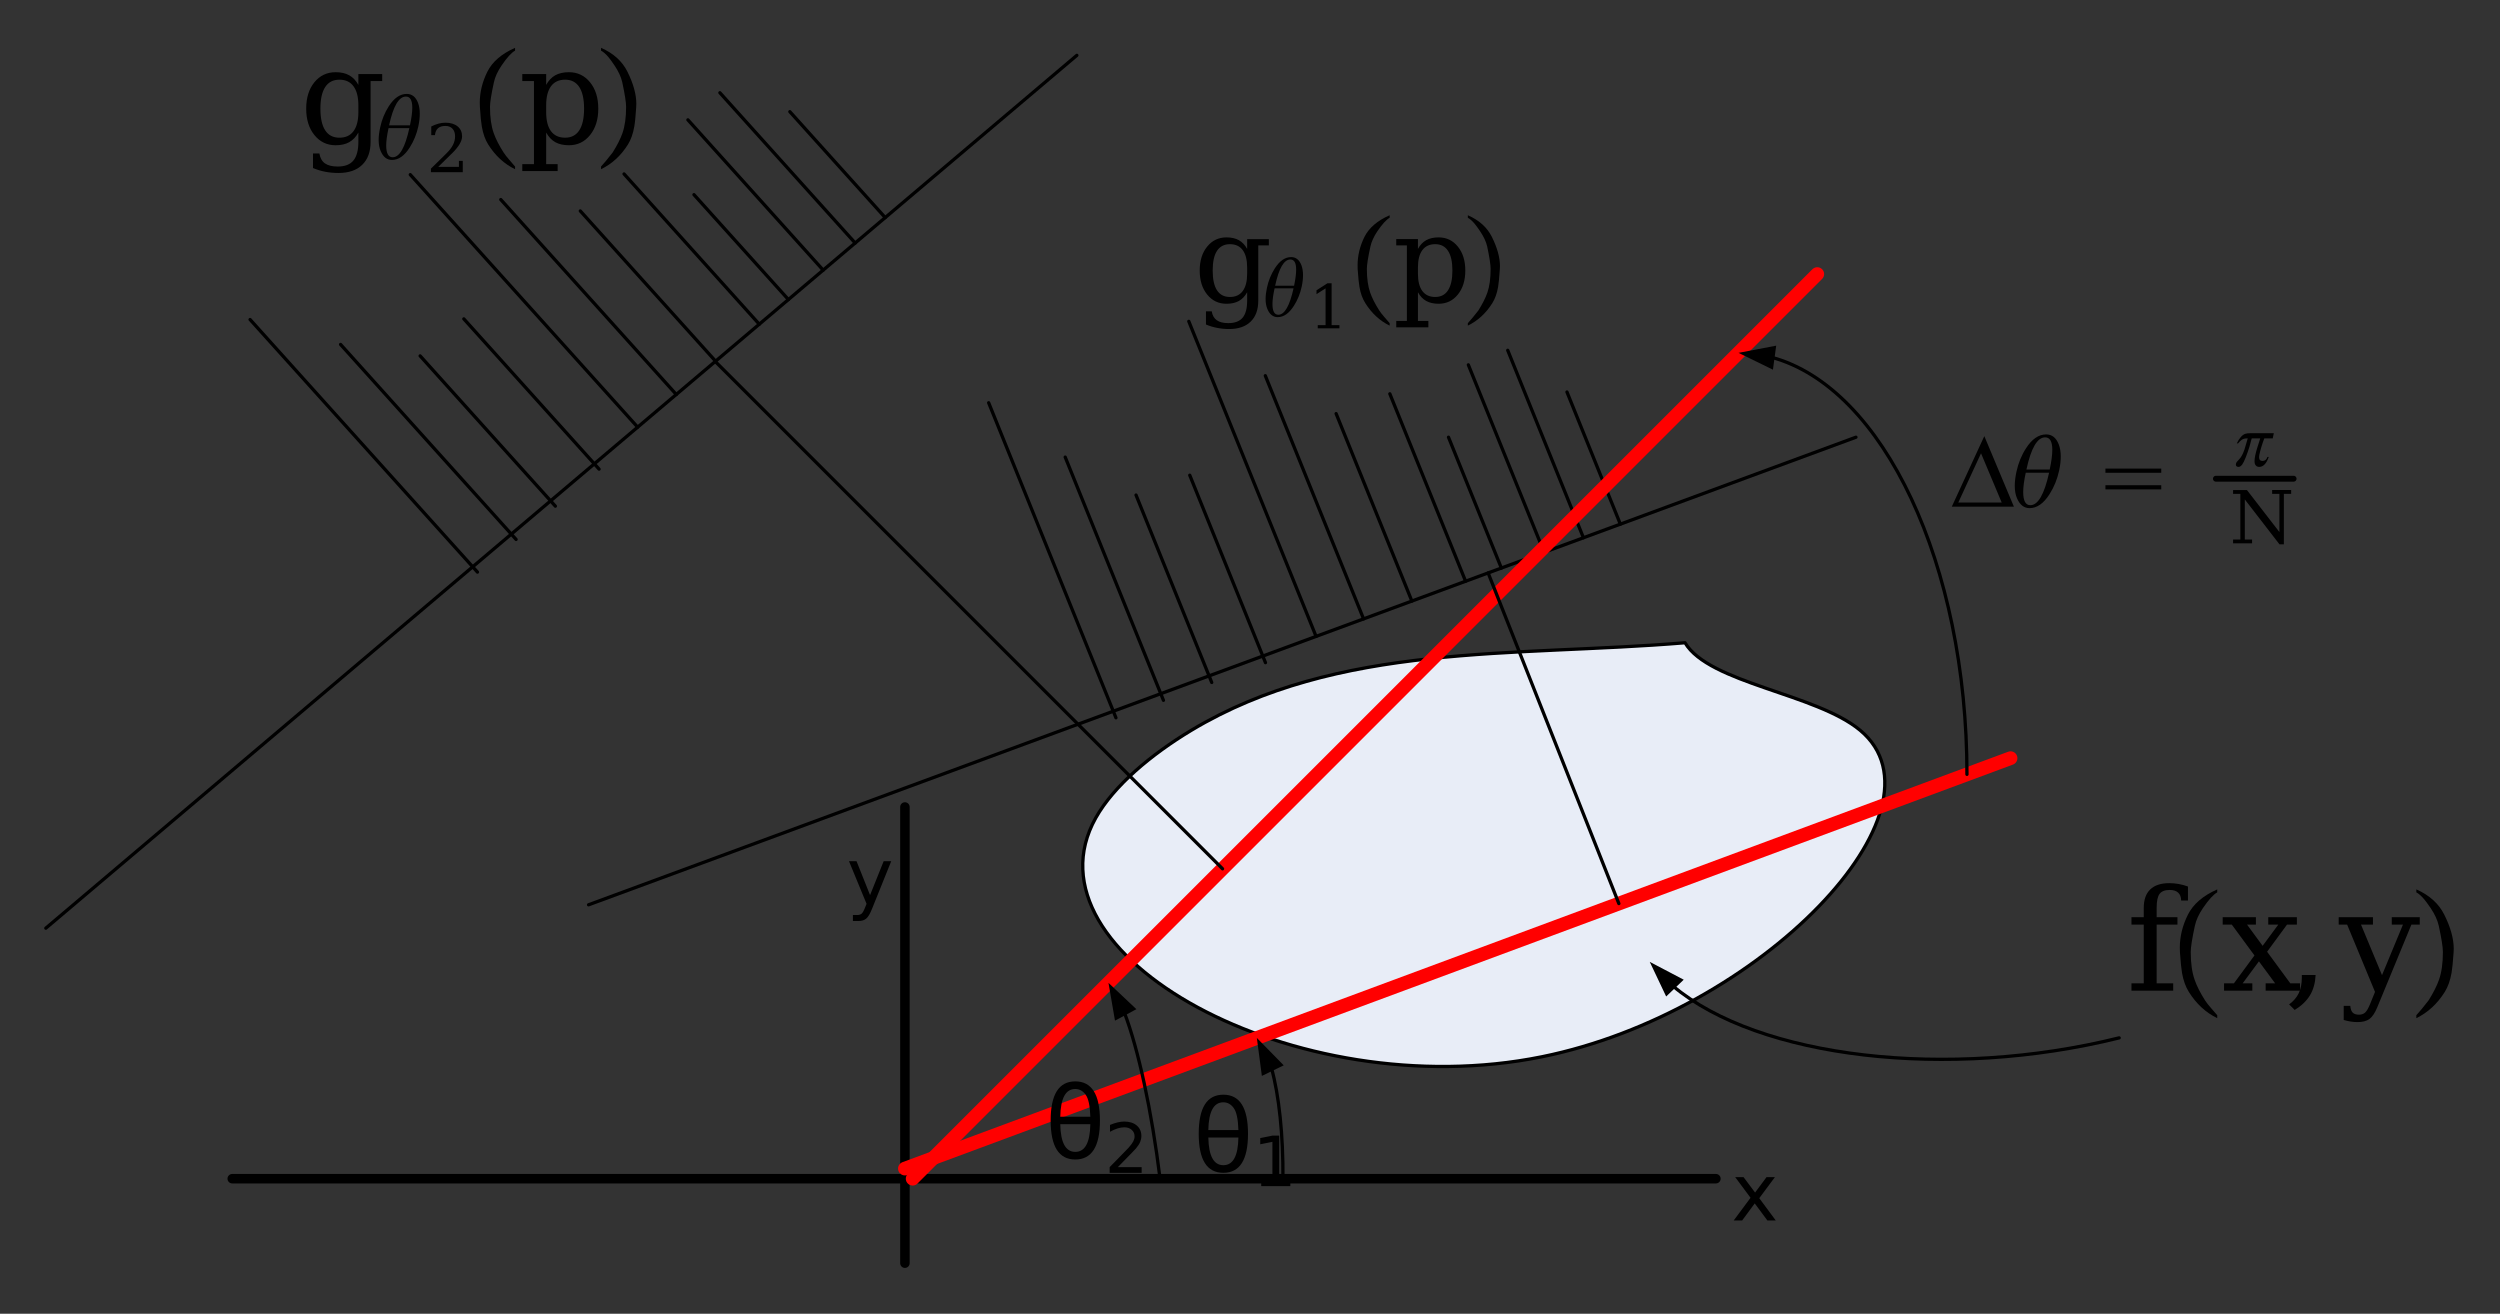<?xml version="1.0" encoding="UTF-8"?>
<svg width="569pt" height="299pt" version="1.1" viewBox="0 0 569 299" xmlns="http://www.w3.org/2000/svg" xmlns:xlink="http://www.w3.org/1999/xlink">
 <rect x="0" y="0" width="569" height="299" fill="#333333" stroke="none"/>
 <defs>
  <symbol id="glyph0-1" overflow="visible">
   <path d="m1.078-8.594c0-5.938 1.867-8.906 5.609-8.906 3.738 0 5.609 2.969 5.609 8.906 0 5.918-1.871 8.875-5.609 8.875-3.742 0-5.609-2.957-5.609-8.875zm2.188-0.859h6.844c-0.074-2.445-0.422-4.109-1.047-4.984-0.625-0.883-1.422-1.328-2.391-1.328-2.188 0-3.324 2.106-3.406 6.312zm6.844 1.703h-6.844c0.082 4.199 1.223 6.297 3.422 6.297 2.207 0 3.348-2.098 3.422-6.297z"/>
  </symbol>
  <symbol id="glyph1-1" overflow="visible">
   <path d="m1.953-1.312h2.547v-8.781l-2.766 0.562v-1.422l2.75-0.547h1.562v10.188h2.531v1.312h-6.625z"/>
  </symbol>
  <symbol id="glyph2-1" overflow="visible">
   <path d="m9.891-9.859-3.562 4.797 3.75 5.062h-1.906l-2.875-3.875-2.859 3.875h-1.922l3.828-5.156-3.5-4.703h1.906l2.625 3.516 2.609-3.516z"/>
  </symbol>
  <symbol id="glyph2-2" overflow="visible">
   <path d="m5.797 0.922c-0.461 1.164-0.906 1.926-1.344 2.281-0.43 0.363-1.008 0.547-1.734 0.547h-1.297v-1.359h0.953c0.445 0 0.789-0.105 1.031-0.312 0.25-0.211 0.523-0.711 0.828-1.5l0.297-0.734-4-9.703h1.719l3.078 7.719 3.094-7.719h1.719z"/>
  </symbol>
  <symbol id="glyph3-1" overflow="visible">
   <path d="m14.047-20.516h-1.547c-0.012-0.789-0.242-1.391-0.688-1.797-0.438-0.406-1.074-0.609-1.906-0.609-1.094 0-1.867 0.297-2.312 0.891-0.449 0.586-0.672 1.637-0.672 3.156v2.156h4.734v1.688h-4.734v13.359h3.766v1.672h-9.5v-1.672h2.797v-13.359h-2.797v-1.688h2.797v-2.094c0-1.863 0.488-3.269 1.469-4.219 0.988-0.957 2.438-1.438 4.344-1.438 0.707 0 1.414 0.062 2.125 0.188 0.719 0.125 1.426 0.32 2.125 0.578z"/>
  </symbol>
  <symbol id="glyph3-2" overflow="visible">
   <path d="m9.5-10.203 3.562-4.828h-2.281v-1.688h6.516v1.688h-2.25l-4.531 6.172 5.281 7.188h2.219v1.672h-7.828v-1.672h2.156l-3.688-5-3.703 5h2.203v1.672h-6.438v-1.672h2.25l4.672-6.344-5.156-7.016h-2.078v-1.688h7.562v1.688h-2.016z"/>
  </symbol>
  <symbol id="glyph3-3" overflow="visible">
   <path d="m1.188 3.125c0.988-0.719 1.719-1.57 2.188-2.547s0.703-2.164 0.703-3.562v-0.578h3.141c-0.086 1.793-0.512 3.328-1.281 4.609-0.773 1.281-1.934 2.394-3.484 3.344z"/>
  </symbol>
  <symbol id="glyph3-4" overflow="visible">
   <path d="m7.047 3.062 1.125-2.781-6.344-15.312h-1.922v-1.688h7.797v1.688h-2.719l4.781 11.5 4.766-11.5h-2.547v-1.688h6.375v1.688h-1.906l-7.766 18.812c-0.531 1.289-1.121 2.176-1.766 2.656-0.648 0.477-1.562 0.719-2.75 0.719-0.5 0-1.016-0.043-1.547-0.125-0.523-0.086-1.047-0.203-1.578-0.359v-3.203h1.5c0.062 0.719 0.242 1.227 0.547 1.531 0.312 0.312 0.785 0.469 1.422 0.469 0.582 0 1.051-0.164 1.406-0.484 0.352-0.312 0.727-0.953 1.125-1.922z"/>
  </symbol>
  <symbol id="glyph4-1" overflow="visible">
   <path d="m11.141 5.656v0.672c-2.617-1.281-4.773-3.277-6.469-5.984-0.73-1.164-1.246-2.602-1.547-4.312-0.156-0.883-0.312-2.438-0.469-4.656-0.023-0.375-0.031-0.742-0.031-1.109 0-2.531 0.613-5.031 1.844-7.5 1.195-2.394 3.422-4.312 6.672-5.75v0.672c-0.855 0.469-1.934 1.652-3.234 3.547-0.969 1.438-1.59 2.797-1.859 4.078-0.625 2.887-0.938 4.871-0.938 5.953 0 2.543 0.297 4.652 0.891 6.328 0.488 1.418 1.285 2.988 2.391 4.719 0.301 0.469 0.75 1.039 1.344 1.719 0.781 0.875 1.25 1.414 1.406 1.625z"/>
  </symbol>
  <symbol id="glyph4-2" overflow="visible">
   <path d="m9.844-8.625c-0.156 2.219-0.312 3.773-0.469 4.656-0.305 1.711-0.812 3.148-1.531 4.312-1.699 2.707-3.859 4.703-6.484 5.984v-0.672c0.656-0.699 1.578-1.812 2.766-3.344 1.094-1.73 1.891-3.301 2.391-4.719 0.594-1.676 0.891-3.785 0.891-6.328 0-1.082-0.312-3.066-0.938-5.953-0.281-1.281-0.906-2.641-1.875-4.078-0.605-0.883-1.086-1.535-1.438-1.953-0.625-0.75-1.227-1.281-1.797-1.594v-0.672c2.988 1.324 5.109 3.242 6.359 5.75 1.438 2.875 2.156 5.469 2.156 7.781 0 0.273-0.012 0.547-0.031 0.828z"/>
  </symbol>
  <symbol id="glyph5-1" overflow="visible">
   <path d="m14.719-12.891v12.578c0 2.062-0.578 3.648-1.734 4.766-1.148 1.125-2.781 1.688-4.906 1.688-0.961 0-1.875-0.09-2.75-0.266-0.875-0.168-1.715-0.422-2.516-0.766v-3h1.312c0.156 0.926 0.539 1.602 1.156 2.031 0.613 0.438 1.488 0.656 2.625 0.656 1.477 0 2.562-0.414 3.25-1.234 0.688-0.824 1.031-2.117 1.031-3.875v-1.922c-0.492 0.898-1.117 1.559-1.875 1.984-0.762 0.426-1.703 0.641-2.828 0.641-1.793 0-3.258-0.695-4.391-2.094-1.137-1.395-1.703-3.219-1.703-5.469s0.566-4.066 1.703-5.453c1.133-1.395 2.598-2.094 4.391-2.094 1.125 0 2.066 0.215 2.828 0.641 0.758 0.43 1.383 1.09 1.875 1.984v-2.234h4.938v1.438zm-2.531 5.016c0-1.719-0.336-3.031-1-3.938-0.668-0.906-1.641-1.359-2.922-1.359-1.293 0-2.273 0.508-2.938 1.516-0.656 1-0.984 2.496-0.984 4.484 0 1.98 0.328 3.481 0.984 4.5 0.664 1.012 1.645 1.516 2.938 1.516 1.281 0 2.254-0.453 2.922-1.359 0.664-0.906 1-2.219 1-3.938z"/>
  </symbol>
  <symbol id="glyph5-2" overflow="visible">
   <path d="m5.75-7.875v1.422c0 1.719 0.332 3.031 1 3.938 0.676 0.906 1.648 1.359 2.922 1.359 1.289 0 2.266-0.504 2.922-1.516 0.664-1.02 1-2.519 1-4.5 0-1.988-0.336-3.484-1-4.484-0.656-1.008-1.633-1.516-2.922-1.516-1.273 0-2.246 0.453-2.922 1.359-0.668 0.906-1 2.219-1 3.938zm-2.516-5.016h-2.422v-1.438h4.938v2.234c0.488-0.895 1.113-1.555 1.875-1.984 0.77-0.426 1.711-0.641 2.828-0.641 1.789 0 3.25 0.699 4.375 2.094 1.133 1.387 1.703 3.203 1.703 5.453s-0.57 4.074-1.703 5.469c-1.125 1.398-2.586 2.094-4.375 2.094-1.117 0-2.059-0.215-2.828-0.641-0.762-0.426-1.387-1.086-1.875-1.984v6.531h2.375v1.453h-7.312v-1.453h2.422z"/>
  </symbol>
  <symbol id="glyph6-1" overflow="visible">
   <path d="m6.25-13.406c1.082 0 1.863 0.621 2.344 1.859 0.238 0.648 0.359 1.387 0.359 2.219 0.008 0.793-0.09 1.672-0.297 2.641-0.344 1.605-0.938 3.062-1.781 4.375-1.094 1.719-2.324 2.578-3.688 2.578-1.031 0-1.809-0.602-2.328-1.812-0.281-0.645-0.422-1.422-0.422-2.328 0-0.758 0.102-1.617 0.312-2.578 0.352-1.613 0.945-3.07 1.781-4.375 1.094-1.719 2.332-2.578 3.719-2.578zm0.672 6.516c0.312-1.5 0.469-2.719 0.469-3.656 0-1.539-0.438-2.312-1.312-2.312-1.461 0-2.617 1.992-3.469 5.969zm-4.438 0.594c-0.324 1.461-0.484 2.648-0.484 3.562 0 1.637 0.441 2.453 1.328 2.453 1.426 0 2.582-2.004 3.469-6.016z"/>
  </symbol>
  <symbol id="glyph7-1" overflow="visible">
   <path d="m2 0v-0.719h1.781v-8.375l-2.062 1.312v-0.875l2.484-1.594h0.953v9.531h1.781v0.719z"/>
  </symbol>
  <symbol id="glyph8-1" overflow="visible">
   <path d="m9.562 4.859v0.562c-2.242-1.094-4.09-2.805-5.547-5.125-0.637-1-1.078-2.227-1.328-3.688-0.137-0.77-0.273-2.109-0.406-4.016-0.012-0.312-0.016-0.625-0.016-0.938 0-2.176 0.52-4.32 1.562-6.438 1.031-2.051 2.941-3.691 5.734-4.922v0.578c-0.742 0.406-1.668 1.422-2.781 3.047-0.824 1.23-1.355 2.391-1.594 3.484-0.543 2.469-0.812 4.172-0.812 5.109 0 2.18 0.254 3.984 0.766 5.422 0.426 1.211 1.113 2.555 2.062 4.047 0.258 0.406 0.641 0.895 1.141 1.469 0.676 0.75 1.082 1.219 1.219 1.406z"/>
  </symbol>
  <symbol id="glyph8-2" overflow="visible">
   <path d="m8.438-7.406c-0.125 1.906-0.258 3.246-0.391 4.016-0.25 1.461-0.688 2.688-1.312 3.688-1.461 2.32-3.32 4.031-5.578 5.125v-0.562c0.57-0.605 1.367-1.562 2.391-2.875 0.938-1.492 1.617-2.836 2.047-4.047 0.5-1.438 0.75-3.242 0.75-5.422 0-0.938-0.262-2.641-0.781-5.109-0.25-1.094-0.793-2.254-1.625-3.484-0.523-0.77-0.934-1.332-1.234-1.688-0.531-0.633-1.047-1.086-1.547-1.359v-0.578c2.57 1.125 4.394 2.766 5.469 4.922 1.227 2.469 1.844 4.695 1.844 6.672 0 0.242-0.012 0.477-0.031 0.703z"/>
  </symbol>
  <symbol id="glyph9-1" overflow="visible">
   <path d="m16.188-14.172v13.828c0 2.258-0.637 4.004-1.906 5.234-1.262 1.238-3.062 1.859-5.406 1.859-1.055 0-2.062-0.094-3.031-0.281-0.961-0.188-1.883-0.469-2.766-0.844v-3.312h1.453c0.176 1.031 0.598 1.781 1.266 2.25 0.676 0.477 1.645 0.719 2.906 0.719 1.625 0 2.812-0.453 3.562-1.359 0.758-0.906 1.141-2.328 1.141-4.266v-2.109c-0.543 0.98-1.234 1.711-2.078 2.188-0.836 0.469-1.867 0.703-3.094 0.703-1.969 0-3.578-0.77-4.828-2.312-1.25-1.539-1.875-3.547-1.875-6.016s0.617-4.469 1.859-6c1.25-1.531 2.863-2.297 4.844-2.297 1.227 0 2.258 0.234 3.094 0.703 0.844 0.469 1.535 1.199 2.078 2.188v-2.469h5.422v1.594zm-2.781 5.516c0-1.883-0.371-3.328-1.109-4.328-0.73-1-1.797-1.5-3.203-1.5-1.43 0-2.508 0.559-3.234 1.672-0.73 1.105-1.094 2.746-1.094 4.922 0 2.18 0.363 3.824 1.094 4.938 0.727 1.117 1.805 1.672 3.234 1.672 1.406 0 2.473-0.492 3.203-1.484 0.738-0.988 1.109-2.43 1.109-4.328z"/>
  </symbol>
  <symbol id="glyph9-2" overflow="visible">
   <path d="m6.328-8.656v1.562c0 1.898 0.363 3.34 1.094 4.328 0.738 0.992 1.812 1.484 3.219 1.484 1.414 0 2.488-0.555 3.219-1.672 0.727-1.113 1.094-2.758 1.094-4.938 0-2.176-0.367-3.816-1.094-4.922-0.73-1.113-1.805-1.672-3.219-1.672-1.406 0-2.481 0.5-3.219 1.5-0.73 1-1.094 2.445-1.094 4.328zm-2.781-5.516h-2.656v-1.594h5.438v2.469c0.539-0.988 1.227-1.719 2.062-2.188 0.844-0.469 1.879-0.703 3.109-0.703 1.969 0 3.57 0.766 4.812 2.297 1.25 1.531 1.875 3.531 1.875 6s-0.625 4.477-1.875 6.016c-1.242 1.543-2.844 2.312-4.812 2.312-1.23 0-2.266-0.234-3.109-0.703-0.836-0.477-1.523-1.207-2.062-2.188v7.188h2.609v1.578h-8.047v-1.578h2.656z"/>
  </symbol>
  <symbol id="glyph10-1" overflow="visible">
   <path d="m6.875-14.734c1.188 0 2.047 0.684 2.578 2.047 0.258 0.711 0.391 1.523 0.391 2.438 0.008 0.875-0.102 1.844-0.328 2.906-0.387 1.762-1.039 3.359-1.953 4.797-1.199 1.898-2.547 2.844-4.047 2.844-1.137 0-1.992-0.664-2.562-2-0.312-0.707-0.469-1.555-0.469-2.547 0-0.844 0.113-1.789 0.344-2.844 0.383-1.781 1.035-3.383 1.953-4.812 1.207-1.883 2.57-2.828 4.094-2.828zm0.734 7.156c0.352-1.645 0.531-2.984 0.531-4.016 0-1.688-0.484-2.531-1.453-2.531-1.605 0-2.883 2.184-3.828 6.547zm-4.875 0.641c-0.355 1.617-0.531 2.93-0.531 3.938 0 1.793 0.488 2.688 1.469 2.688 1.562 0 2.828-2.207 3.797-6.625z"/>
  </symbol>
  <symbol id="glyph11-1" overflow="visible">
   <path d="m1.969-8.438h-0.844v-1.969c0.539-0.281 1.082-0.492 1.625-0.641 0.539-0.145 1.078-0.219 1.609-0.219 1.164 0 2.086 0.281 2.766 0.844 0.676 0.555 1.016 1.309 1.016 2.266 0 1.086-0.773 2.383-2.312 3.891-0.117 0.117-0.203 0.199-0.266 0.25l-2.844 2.797h4.703v-1.359h0.875v2.578h-7.25v-0.812l3.406-3.344c0.758-0.738 1.297-1.422 1.609-2.047 0.32-0.625 0.484-1.273 0.484-1.953 0-0.75-0.199-1.332-0.594-1.75-0.387-0.414-0.93-0.625-1.625-0.625-0.719 0-1.277 0.18-1.672 0.531-0.387 0.344-0.617 0.867-0.688 1.562z"/>
  </symbol>
  <symbol id="glyph12-1" overflow="visible">
   <path d="m10.516 5.344v0.609c-2.469-1.199-4.508-3.074-6.109-5.625-0.688-1.094-1.172-2.445-1.453-4.062-0.156-0.844-0.305-2.312-0.438-4.406-0.023-0.344-0.031-0.688-0.031-1.031 0-2.394 0.578-4.754 1.734-7.078 1.133-2.258 3.234-4.066 6.297-5.422v0.641c-0.812 0.438-1.828 1.555-3.047 3.344-0.918 1.355-1.508 2.637-1.766 3.844-0.594 2.719-0.891 4.59-0.891 5.609 0 2.398 0.281 4.387 0.844 5.969 0.469 1.336 1.223 2.812 2.266 4.438 0.289 0.445 0.711 0.988 1.266 1.625 0.738 0.832 1.18 1.348 1.328 1.547z"/>
  </symbol>
  <symbol id="glyph12-2" overflow="visible">
   <path d="m9.281-8.141c-0.137 2.094-0.281 3.562-0.438 4.406-0.281 1.617-0.762 2.969-1.438 4.062-1.605 2.551-3.648 4.426-6.125 5.625v-0.609c0.625-0.668 1.5-1.727 2.625-3.172 1.031-1.625 1.781-3.102 2.25-4.438 0.551-1.582 0.828-3.57 0.828-5.969 0-1.02-0.293-2.891-0.875-5.609-0.273-1.207-0.867-2.488-1.781-3.844-0.562-0.832-1.012-1.445-1.344-1.844-0.594-0.707-1.164-1.207-1.703-1.5v-0.641c2.82 1.242 4.82 3.047 6 5.422 1.352 2.711 2.031 5.156 2.031 7.344 0 0.25-0.012 0.508-0.031 0.766z"/>
  </symbol>
  <symbol id="glyph13-1" overflow="visible">
   <path d="m3.016-1.312h5.422v1.312h-7.281v-1.312c0.582-0.602 1.383-1.422 2.406-2.453 1.02-1.031 1.66-1.691 1.922-1.984 0.5-0.562 0.848-1.035 1.047-1.422 0.195-0.383 0.297-0.766 0.297-1.141 0-0.613-0.219-1.109-0.656-1.484-0.43-0.383-0.984-0.578-1.672-0.578-0.48 0-0.992 0.086-1.531 0.25-0.543 0.168-1.121 0.422-1.734 0.766v-1.562c0.625-0.258 1.207-0.453 1.75-0.578 0.539-0.125 1.035-0.188 1.484-0.188 1.195 0 2.144 0.297 2.844 0.891 0.707 0.594 1.062 1.391 1.062 2.391 0 0.469-0.09 0.918-0.266 1.344-0.168 0.418-0.484 0.914-0.953 1.484-0.137 0.148-0.547 0.578-1.234 1.297-0.68 0.711-1.648 1.699-2.906 2.969z"/>
  </symbol>
  <symbol id="glyph14-1" overflow="visible">
   <path d="m14.453 0h-14.141l7.406-16.062zm-2.781-0.953-4.703-11.203-5.172 11.203z"/>
  </symbol>
  <symbol id="glyph14-2" overflow="visible">
   <path d="m0.438-8.672h12.703v0.953h-12.703zm0 3.781h12.703v0.953h-12.703z"/>
  </symbol>
  <symbol id="glyph15-1" overflow="visible">
   <path d="m7.688-16.453c1.332 0 2.289 0.762 2.875 2.281 0.301 0.793 0.453 1.699 0.453 2.719 0.008 0.98-0.117 2.062-0.375 3.25-0.43 1.969-1.156 3.758-2.188 5.359-1.344 2.117-2.856 3.172-4.531 3.172-1.262 0-2.215-0.742-2.859-2.234-0.344-0.789-0.516-1.738-0.516-2.844 0-0.945 0.125-2.004 0.375-3.172 0.426-1.988 1.156-3.781 2.188-5.375 1.352-2.102 2.879-3.156 4.578-3.156zm0.812 8c0.395-1.844 0.594-3.336 0.594-4.484 0-1.895-0.543-2.844-1.625-2.844-1.793 0-3.215 2.445-4.266 7.328zm-5.453 0.719c-0.387 1.793-0.578 3.258-0.578 4.391 0 2 0.539 3 1.625 3 1.75 0 3.172-2.461 4.266-7.391z"/>
  </symbol>
  <symbol id="glyph16-1" overflow="visible">
   <path d="m9.203-7.438-0.25 1.188h-1.922c-0.492 1.293-0.867 2.531-1.125 3.719-0.043 0.211-0.062 0.391-0.062 0.547 0 0.574 0.266 0.859 0.797 0.859 0.539 0 0.91-0.301 1.109-0.906h0.297c-0.523 1.512-1.25 2.266-2.188 2.266-0.418 0-0.727-0.195-0.922-0.578-0.086-0.164-0.125-0.406-0.125-0.719 0-0.727 0.219-1.785 0.656-3.172 0.312-1.02 0.523-1.691 0.641-2.016h-1.938l-0.516 1.891c-0.211 0.699-0.492 1.508-0.844 2.422-0.324 0.805-0.594 1.352-0.812 1.641-0.273 0.352-0.543 0.531-0.812 0.531-0.418 0-0.625-0.184-0.625-0.547 0-0.164 0.062-0.352 0.188-0.562 0.062-0.082 0.266-0.305 0.609-0.672 0.426-0.445 0.812-1.164 1.156-2.156 0.039-0.133 0.289-0.984 0.75-2.547h-0.25c-0.43 0-0.797 0.105-1.109 0.312-0.242 0.156-0.523 0.434-0.844 0.828h-0.297c0.582-1.195 1.223-1.926 1.922-2.188 0.27-0.094 0.688-0.141 1.25-0.141z"/>
  </symbol>
  <symbol id="glyph17-1" overflow="visible">
   <path d="m0.828 0v-0.859h1.656v-10.391h-1.656v-0.875h3.156l7.391 9.562v-8.688h-1.656v-0.875h4.328v0.875h-1.656v11.484h-1l-7.891-10.219v9.125h1.656v0.859z"/>
  </symbol>
  <clipPath id="clip1">
   <rect width="569" height="299"/>
  </clipPath>
  <g id="surface5" clip-path="url(#clip1)">
   <path transform="matrix(1,0,0,-1,-25,769)" d="m408.51 622.71c-38.992-3.25-78.902 0.16-112.37-19.93-9.051-5.441-17.641-12.59-21.75-19.941-17.422-31.129 45.438-65.711 101.5-54.371 49.73 10.062 94.098 56.262 72.488 74.312-10.051 8.391-34.379 10.688-39.867 19.93zm0 0" fill="#e8edf7" fill-rule="evenodd" stroke="#000" stroke-linecap="round" stroke-linejoin="round" stroke-miterlimit="10" stroke-width=".751"/>
   <path transform="matrix(1,0,0,-1,-25,769)" d="m230.96 585.33v-103.83" fill="none" stroke="#000" stroke-linecap="round" stroke-linejoin="round" stroke-miterlimit="10" stroke-width="2.16"/>
   <path transform="matrix(1,0,0,-1,-25,769)" d="m77.859 500.73h337.68" fill="none" stroke="#000" stroke-linecap="round" stroke-linejoin="round" stroke-miterlimit="10" stroke-width="2.16"/>
   <path transform="matrix(1,0,0,-1,-25,769)" d="m230.96 503.03 251.64 93.41" fill="none" stroke="#f00" stroke-linecap="round" stroke-linejoin="round" stroke-miterlimit="10" stroke-width="3.12"/>
   <path transform="matrix(1,0,0,-1,-25,769)" d="m317 500.73c0.07 9.871-0.891 19.039-2.621 25.211" fill="none" stroke="#000" stroke-linecap="round" stroke-linejoin="round" stroke-miterlimit="10" stroke-width=".751"/>
   <path d="m287.2 244.88-1.141-8.648 6.113 6.238z" fill-rule="evenodd"/>
   <g>
    <use x="271.75" y="266.65" xlink:href="#glyph0-1"/>
   </g>
   <g>
    <use x="285.1" y="269.97" xlink:href="#glyph1-1"/>
   </g>
   <g>
    <use x="394.08" y="277.77" xlink:href="#glyph2-1"/>
   </g>
   <g>
    <use x="483.932" y="225.474" xlink:href="#glyph3-1"/>
   </g>
   <g>
    <use x="493.503" y="225.409" xlink:href="#glyph4-1"/>
   </g>
   <g>
    <use x="505.476" y="225.474" xlink:href="#glyph3-2"/>
   </g>
   <g>
    <use x="519.816" y="225.474" xlink:href="#glyph3-3"/>
   </g>
   <g>
    <use x="532.382" y="225.474" xlink:href="#glyph3-4"/>
   </g>
   <g>
    <use x="548.597" y="225.409" xlink:href="#glyph4-2"/>
   </g>
   <path transform="matrix(1,0,0,-1,-25,769)" d="m507.32 532.78c-38.949-9.66-82.051-4.641-101.58 11.82" fill="none" stroke="#000" stroke-linecap="round" stroke-linejoin="round" stroke-miterlimit="10" stroke-width=".751"/>
   <path d="m379.22 226.8-3.738-7.879 7.731 4.059z" fill-rule="evenodd"/>
   <g>
    <use x="192.7" y="205.87" xlink:href="#glyph2-2"/>
   </g>
   <path transform="matrix(1,0,0,-1,-25,769)" d="m447.41 669.49-288.45-106.42" fill="none" stroke="#000" stroke-linecap="round" stroke-linejoin="round" stroke-miterlimit="10" stroke-width=".751"/>
   <path transform="matrix(1,0,0,-1,-25,769)" d="m335.35 628.14-22.363 55.348" fill="none" stroke="#000" stroke-linecap="round" stroke-linejoin="round" stroke-miterlimit="10" stroke-width=".751"/>
   <path transform="matrix(1,0,0,-1,-25,769)" d="m324.54 624.15-28.969 71.711" fill="none" stroke="#000" stroke-linecap="round" stroke-linejoin="round" stroke-miterlimit="10" stroke-width=".751"/>
   <path transform="matrix(1,0,0,-1,-25,769)" d="m358.57 636.71-17.242 42.66" fill="none" stroke="#000" stroke-linecap="round" stroke-linejoin="round" stroke-miterlimit="10" stroke-width=".751"/>
   <path transform="matrix(1,0,0,-1,-25,769)" d="m346.34 632.2-17.238 42.66" fill="none" stroke="#000" stroke-linecap="round" stroke-linejoin="round" stroke-miterlimit="10" stroke-width=".751"/>
   <path transform="matrix(1,0,0,-1,-25,769)" d="m289.8 609.61-22.359 55.352" fill="none" stroke="#000" stroke-linecap="round" stroke-linejoin="round" stroke-miterlimit="10" stroke-width=".751"/>
   <path transform="matrix(1,0,0,-1,-25,769)" d="m278.99 605.63-28.969 71.699" fill="none" stroke="#000" stroke-linecap="round" stroke-linejoin="round" stroke-miterlimit="10" stroke-width=".751"/>
   <path transform="matrix(1,0,0,-1,-25,769)" d="m313.02 618.18-17.23 42.66" fill="none" stroke="#000" stroke-linecap="round" stroke-linejoin="round" stroke-miterlimit="10" stroke-width=".751"/>
   <path transform="matrix(1,0,0,-1,-25,769)" d="m300.79 613.67-17.23 42.656" fill="none" stroke="#000" stroke-linecap="round" stroke-linejoin="round" stroke-miterlimit="10" stroke-width=".751"/>
   <path transform="matrix(1,0,0,-1,-25,769)" d="m366.71 639.71-12.031 29.777" fill="none" stroke="#000" stroke-linecap="round" stroke-linejoin="round" stroke-miterlimit="10" stroke-width=".751"/>
   <path transform="matrix(1,0,0,-1,-25,769)" d="m376.44 643.3-17.242 42.66" fill="none" stroke="#000" stroke-linecap="round" stroke-linejoin="round" stroke-miterlimit="10" stroke-width=".751"/>
   <path transform="matrix(1,0,0,-1,-25,769)" d="m385.39 646.61-17.23 42.66" fill="none" stroke="#000" stroke-linecap="round" stroke-linejoin="round" stroke-miterlimit="10" stroke-width=".751"/>
   <path transform="matrix(1,0,0,-1,-25,769)" d="m393.79 649.71-12.148 30.07" fill="none" stroke="#000" stroke-linecap="round" stroke-linejoin="round" stroke-miterlimit="10" stroke-width=".751"/>
   <path transform="matrix(1,0,0,-1,-25,769)" d="m232.72 500.73 205.89 205.89" fill="none" stroke="#f00" stroke-linecap="round" stroke-linejoin="round" stroke-miterlimit="10" stroke-width="3.12"/>
   <path transform="matrix(1,0,0,-1,-25,769)" d="m289.03 500.73c-1.902 15.41-4.93 29.488-8.152 37.879" fill="none" stroke="#000" stroke-linecap="round" stroke-linejoin="round" stroke-miterlimit="10" stroke-width=".751"/>
   <path d="m253.77 232.3-1.48-8.602 6.352 5.992z" fill-rule="evenodd"/>
   <path transform="matrix(1,0,0,-1,-25,769)" d="m178.92 679.22-39.941 44.359" fill="none" stroke="#000" stroke-linecap="round" stroke-linejoin="round" stroke-miterlimit="10" stroke-width=".751"/>
   <path transform="matrix(1,0,0,-1,-25,769)" d="m170.13 671.78-51.75 57.469" fill="none" stroke="#000" stroke-linecap="round" stroke-linejoin="round" stroke-miterlimit="10" stroke-width=".751"/>
   <path transform="matrix(1,0,0,-1,-25,769)" d="m197.81 695.21-30.777 34.199" fill="none" stroke="#000" stroke-linecap="round" stroke-linejoin="round" stroke-miterlimit="10" stroke-width=".751"/>
   <path transform="matrix(1,0,0,-1,-25,769)" d="m187.87 686.79-30.793 34.199" fill="none" stroke="#000" stroke-linecap="round" stroke-linejoin="round" stroke-miterlimit="10" stroke-width=".751"/>
   <path transform="matrix(1,0,0,-1,-25,769)" d="m142.46 646.23-39.941 44.371" fill="none" stroke="#000" stroke-linecap="round" stroke-linejoin="round" stroke-miterlimit="10" stroke-width=".751"/>
   <path transform="matrix(1,0,0,-1,-25,769)" d="m161.35 662.23-30.781 34.191" fill="none" stroke="#000" stroke-linecap="round" stroke-linejoin="round" stroke-miterlimit="10" stroke-width=".751"/>
   <path transform="matrix(1,0,0,-1,-25,769)" d="m151.4 653.8-30.777 34.199" fill="none" stroke="#000" stroke-linecap="round" stroke-linejoin="round" stroke-miterlimit="10" stroke-width=".751"/>
   <path transform="matrix(1,0,0,-1,-25,769)" d="m204.44 700.82-21.492 23.871" fill="none" stroke="#000" stroke-linecap="round" stroke-linejoin="round" stroke-miterlimit="10" stroke-width=".751"/>
   <path transform="matrix(1,0,0,-1,-25,769)" d="m212.35 707.52-30.781 34.199" fill="none" stroke="#000" stroke-linecap="round" stroke-linejoin="round" stroke-miterlimit="10" stroke-width=".751"/>
   <path transform="matrix(1,0,0,-1,-25,769)" d="m219.64 713.69-30.789 34.199" fill="none" stroke="#000" stroke-linecap="round" stroke-linejoin="round" stroke-miterlimit="10" stroke-width=".751"/>
   <path transform="matrix(1,0,0,-1,-25,769)" d="m226.47 719.48-21.699 24.098" fill="none" stroke="#000" stroke-linecap="round" stroke-linejoin="round" stroke-miterlimit="10" stroke-width=".751"/>
   <path transform="matrix(1,0,0,-1,-25,769)" d="m270.09 756.4-234.66-198.65" fill="none" stroke="#000" stroke-linecap="round" stroke-linejoin="round" stroke-miterlimit="10" stroke-width=".751"/>
   <path transform="matrix(1,0,0,-1,-25,769)" d="m133.67 638.79-51.75 57.48" fill="none" stroke="#000" stroke-linecap="round" stroke-linejoin="round" stroke-miterlimit="10" stroke-width=".751"/>
   <path transform="matrix(1,0,0,-1,-25,769)" d="m393.45 563.35-29.75 75.25" fill="none" stroke="#000" stroke-linecap="round" stroke-linejoin="round" stroke-miterlimit="10" stroke-width=".751"/>
   <path transform="matrix(1,0,0,-1,-25,769)" d="m303.25 571.26-115.46 115.47" fill="none" stroke="#000" stroke-linecap="round" stroke-linejoin="round" stroke-miterlimit="10" stroke-width=".751"/>
   <g>
    <use x="271.663" y="68.748" xlink:href="#glyph5-1"/>
   </g>
   <g>
    <use x="287.613" y="71.917" xlink:href="#glyph6-1"/>
   </g>
   <g>
    <use x="297.918" y="74.725" xlink:href="#glyph7-1"/>
   </g>
   <g>
    <use x="306.725" y="68.692" xlink:href="#glyph8-1"/>
   </g>
   <g>
    <use x="316.973" y="68.748" xlink:href="#glyph5-2"/>
   </g>
   <g>
    <use x="332.922" y="68.692" xlink:href="#glyph8-2"/>
   </g>
   <g>
    <use x="68.159" y="32.621" xlink:href="#glyph9-1"/>
   </g>
   <g>
    <use x="85.697" y="36.106" xlink:href="#glyph10-1"/>
   </g>
   <g>
    <use x="97.028" y="39.193" xlink:href="#glyph11-1"/>
   </g>
   <g>
    <use x="106.712" y="32.559" xlink:href="#glyph12-1"/>
   </g>
   <g>
    <use x="117.98" y="32.621" xlink:href="#glyph9-2"/>
   </g>
   <g>
    <use x="135.517" y="32.559" xlink:href="#glyph12-2"/>
   </g>
   <g>
    <use x="238.05" y="263.62" xlink:href="#glyph0-1"/>
   </g>
   <g>
    <use x="251.4" y="266.95" xlink:href="#glyph13-1"/>
   </g>
   <path transform="matrix(1,0,0,-1,-25,769)" d="m472.68 592.76c0 47.617-18.941 88.027-44.469 94.918" fill="none" stroke="#000" stroke-linecap="round" stroke-linejoin="round" stroke-miterlimit="10" stroke-width=".751"/>
   <path d="m403.52 84.141-7.84-3.832 8.582-1.637z" fill-rule="evenodd"/>
   <g>
    <use x="443.913" y="115.325" xlink:href="#glyph14-1"/>
   </g>
   <g>
    <use x="458.012" y="115.325" xlink:href="#glyph15-1"/>
   </g>
   <g>
    <use x="478.758" y="115.325" xlink:href="#glyph14-2"/>
   </g>
   <g>
    <use x="508.32" y="106.034" xlink:href="#glyph16-1"/>
   </g>
   <g>
    <use x="507.419" y="123.657" xlink:href="#glyph17-1"/>
   </g>
   <path transform="matrix(.99 0 0 -.973 442.72 125.93)" d="m62.255 17.446h17.838" fill="none" stroke="#000" stroke-linecap="round" stroke-linejoin="round" stroke-miterlimit="10" stroke-width="1.378"/>
  </g>
 </defs>
 <g id="surface1">
  <use xlink:href="#surface5"/>
 </g>
</svg>
